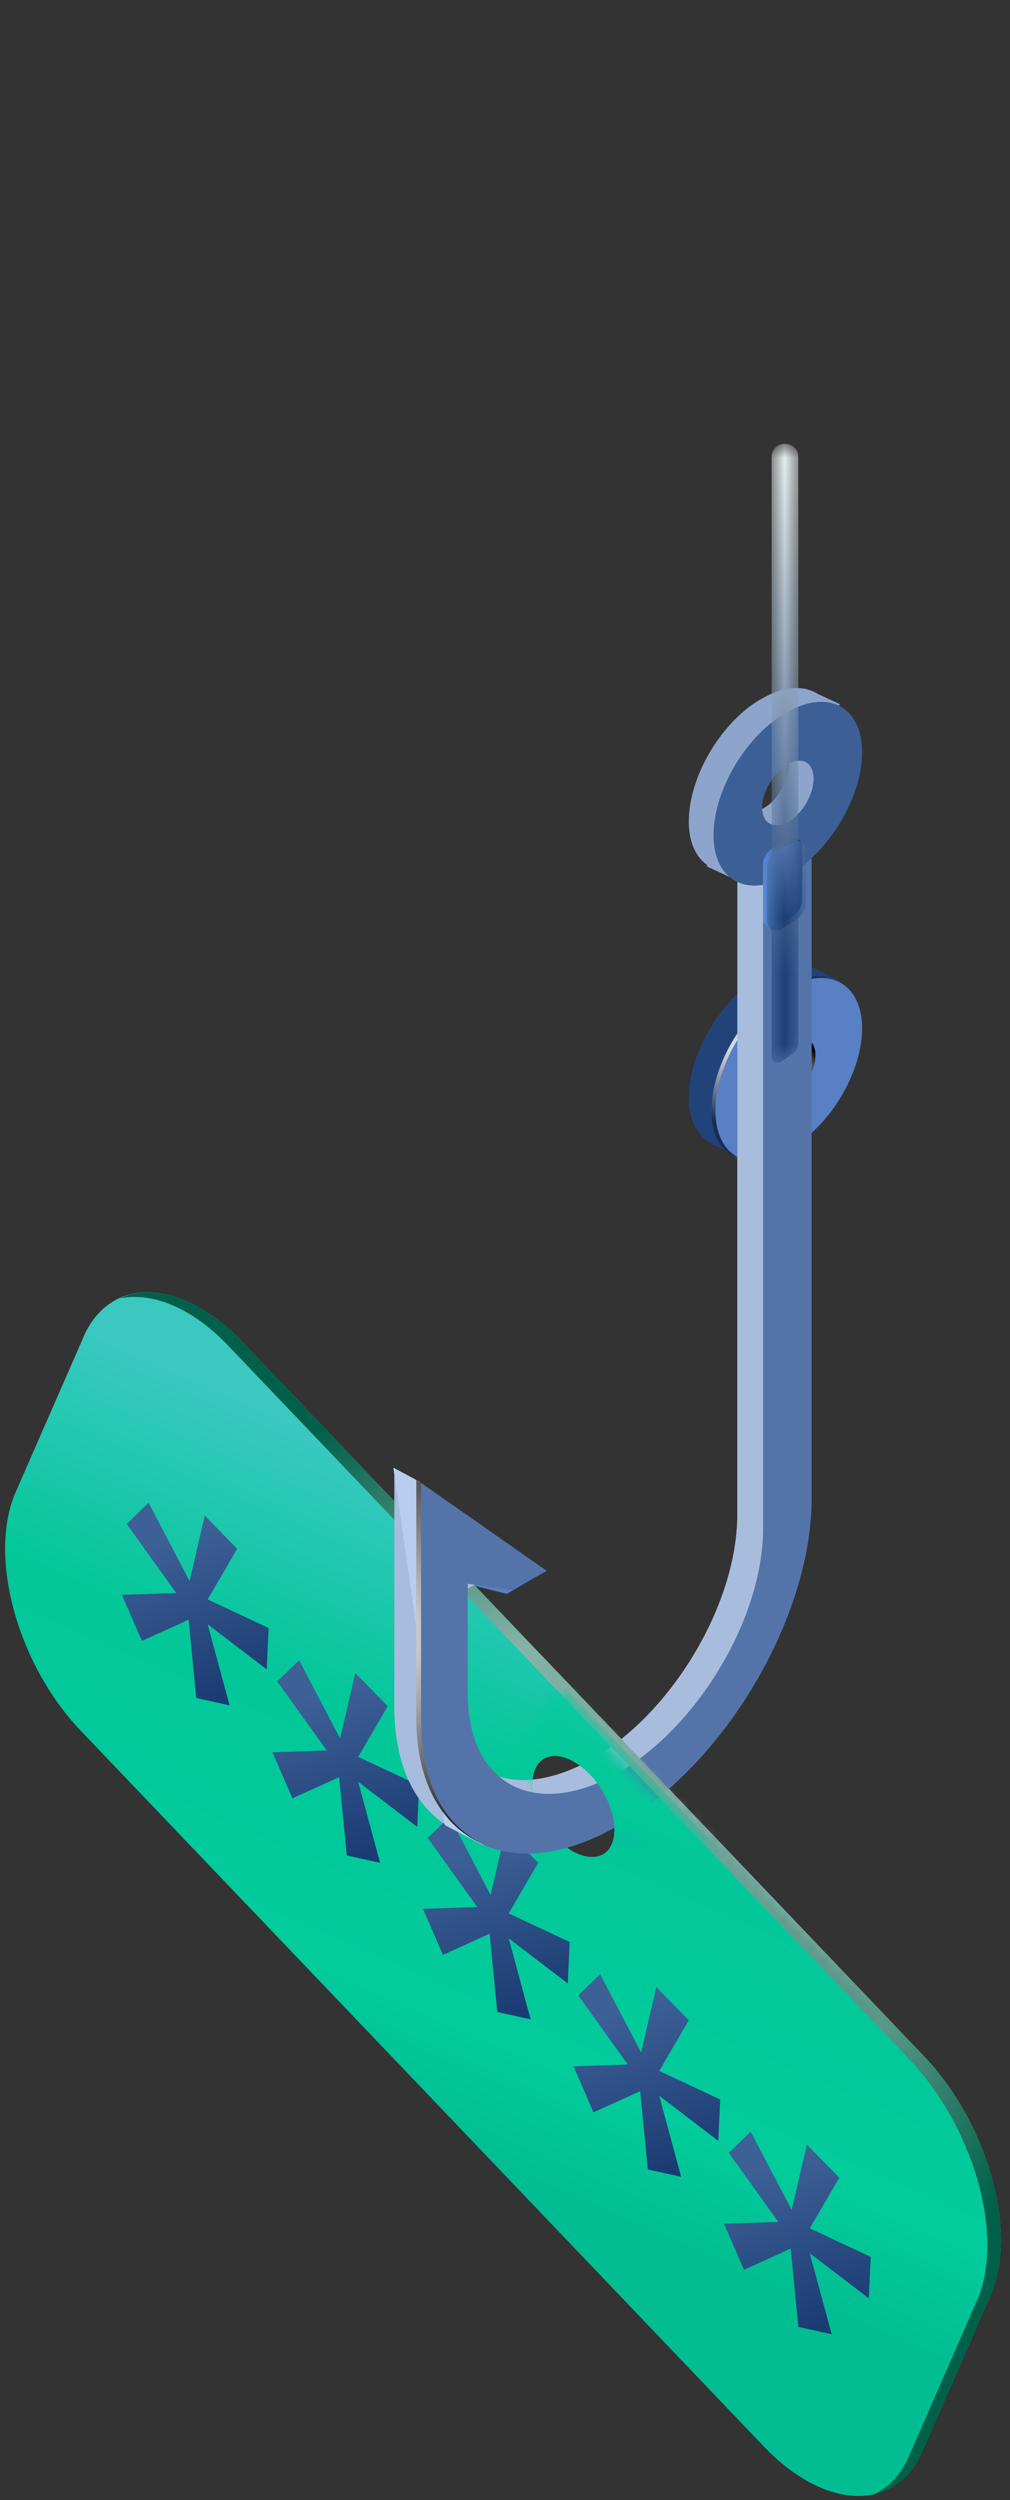 <svg width="74" height="183" viewBox="0 0 74 183" fill="none" xmlns="http://www.w3.org/2000/svg">
<rect x="0" y="0" width="74" height="183" fill="#333333" stroke="none"/>
<path d="M56.118 77.17C55.839 77.372 55.42 77.17 55.42 76.766L56.397 63.084C56.397 62.544 56.816 62.14 57.374 62.14C57.933 62.14 58.352 62.544 58.352 63.084L57.374 75.687C57.374 76.092 57.165 76.429 56.816 76.631L56.118 77.17Z" fill="url(#paint0_linear_5398_5305)"/>
<path d="M43.205 132.842C35.317 137.223 28.895 133.719 28.895 124.957V107.5L38.249 114.038L34.061 116.397L32.386 114.914V122.935C32.386 129.54 37.202 132.168 43.205 128.866C49.138 125.563 54.023 117.475 54.023 110.87V80.742L57.583 78.788V108.915C57.514 117.677 51.092 128.394 43.205 132.842Z" fill="#E0CCEC"/>
<path d="M28.826 107.433L30.711 108.444L33.573 129.54L35.387 135.067L32.595 133.584L28.826 107.433Z" fill="#E0CCEC"/>
<path d="M61.563 71.845L59.958 71.037C58.98 70.363 57.515 70.363 55.909 71.306C52.908 72.991 50.465 77.035 50.465 80.338C50.465 81.888 51.023 82.966 51.861 83.573L53.606 84.449L53.676 84.045C54.374 83.977 55.142 83.775 55.909 83.303C58.911 81.618 61.354 77.574 61.354 74.272C61.354 73.463 61.214 72.789 60.935 72.25L61.563 71.845ZM57.794 76.226C57.794 77.372 56.956 78.788 55.909 79.394C55.351 79.731 54.792 79.731 54.444 79.462L55.002 76.294L56.886 75.013C57.445 75.013 57.794 75.485 57.794 76.226Z" fill="#214379"/>
<path d="M63.167 75.283C63.167 71.98 60.724 70.632 57.723 72.317C54.722 74.002 52.279 78.046 52.279 81.349C52.279 83.91 53.744 85.325 55.838 84.988V111.881C55.838 118.486 51.022 126.574 45.019 129.877C39.086 133.179 34.2 130.551 34.2 123.946V115.925L37.132 116.666L39.994 114.981L30.641 108.444V125.9C30.641 134.662 37.062 138.167 44.95 133.786C52.837 129.405 59.259 118.688 59.259 109.926V83.101C61.562 81.147 63.167 77.911 63.167 75.283ZM57.723 80.405C56.676 81.012 55.838 80.54 55.838 79.327C55.838 78.114 56.676 76.766 57.723 76.159C58.77 75.552 59.608 76.024 59.608 77.237C59.608 78.383 58.77 79.799 57.723 80.405Z" fill="#597FC4"/>
<path d="M30.85 125.9V108.578L30.501 108.376V125.833C30.501 131.36 33.014 134.797 36.923 135.471C33.223 134.662 30.85 131.292 30.85 125.9Z" fill="url(#paint1_radial_5398_5305)"/>
<path d="M34.34 115.925V116.127L35.666 117.273L35.806 117.138L34.34 115.925Z" fill="url(#paint2_radial_5398_5305)"/>
<path d="M57.862 80.405C58.909 79.799 59.746 78.383 59.746 77.237C59.746 76.429 59.328 76.024 58.769 75.957C59.188 76.159 59.398 76.563 59.398 77.17C59.398 78.316 58.56 79.731 57.513 80.338C57.164 80.54 56.885 80.607 56.605 80.607C56.955 80.742 57.373 80.675 57.862 80.405Z" fill="url(#paint3_radial_5398_5305)"/>
<path d="M38.877 131.157C40.622 131.562 42.855 131.225 45.159 129.944C51.092 126.641 55.978 118.553 55.978 111.948V85.056C55.838 85.056 55.769 85.056 55.629 85.056V111.881C55.629 118.486 50.813 126.574 44.81 129.877C42.646 131.022 40.552 131.427 38.877 131.157Z" fill="url(#paint4_radial_5398_5305)"/>
<path d="M54.442 84.853C53.185 84.449 52.417 83.169 52.417 81.281C52.417 77.979 54.861 73.867 57.862 72.25C58.979 71.643 59.956 71.441 60.863 71.576C59.956 71.306 58.769 71.508 57.583 72.182C54.581 73.867 52.138 77.911 52.138 81.214C52.069 83.303 53.046 84.584 54.442 84.853Z" fill="url(#paint5_radial_5398_5305)"/>
<path d="M67.635 150.434L17.797 98.266C13.191 93.414 7.886 93.346 6.001 98.132L1.045 109.455C-0.839 114.24 1.394 122.059 6.071 126.844L55.908 179.012C60.515 183.864 65.82 183.932 67.704 179.146L72.66 167.823C74.545 163.105 72.311 155.287 67.635 150.434ZM42.018 135.539C40.343 134.595 39.017 132.371 39.017 130.551C39.017 128.731 40.343 127.99 42.018 128.933C43.693 129.877 45.019 132.101 45.019 133.921C45.019 135.741 43.693 136.415 42.018 135.539Z" fill="url(#paint6_linear_5398_5305)"/>
<path d="M67.634 150.434L17.797 98.266C14.656 94.963 11.236 93.885 8.793 95.031C11.166 94.559 14.098 95.705 16.82 98.603L66.657 150.771C71.264 155.623 73.567 163.442 71.683 168.16L66.727 179.483C66.099 181.033 65.191 182.044 64.005 182.583C65.61 182.246 66.936 181.101 67.704 179.146L72.66 167.823C74.545 163.105 72.311 155.286 67.634 150.434Z" fill="url(#paint7_radial_5398_5305)"/>
<path d="M8.933 116.734L12.911 116.599L9.282 111.544L10.887 109.994L13.888 115.723L15.005 110.938L17.378 113.364L15.215 117.071L19.682 119.16L19.542 122.193L15.215 118.891L16.82 124.822L14.377 124.283L13.819 118.554L10.398 120.104L8.933 116.734Z" fill="url(#paint8_linear_5398_5305)"/>
<path d="M19.961 128.259L23.939 128.124L20.31 123.069L21.915 121.519L24.917 127.248L26.034 122.463L28.407 124.889L26.243 128.596L30.71 130.686L30.57 133.719L26.243 130.416L27.848 136.347L25.405 135.808L24.847 130.079L21.427 131.629L19.961 128.259Z" fill="url(#paint9_linear_5398_5305)"/>
<path d="M30.989 139.717L34.968 139.583L31.338 134.528L32.944 132.977L35.945 138.706L37.062 133.921L39.435 136.347L37.271 140.054L41.739 142.144L41.599 145.177L37.271 141.874L38.877 147.805L36.434 147.266L35.875 141.537L32.455 143.087L30.989 139.717Z" fill="url(#paint10_linear_5398_5305)"/>
<path d="M42.018 151.243L45.996 151.108L42.367 146.053L43.972 144.503L46.973 150.232L48.09 145.446L50.463 147.873L48.3 151.58L52.767 153.669L52.627 156.702L48.3 153.4L49.905 159.331L47.462 158.792L46.904 153.063L43.483 154.613L42.018 151.243Z" fill="url(#paint11_linear_5398_5305)"/>
<path d="M53.047 162.768L57.026 162.633L53.396 157.578L55.001 156.028L58.003 161.757L59.12 156.972L61.493 159.398L59.329 163.105L63.796 165.194L63.657 168.227L59.329 164.925L60.934 170.856L58.491 170.317L57.933 164.588L54.513 166.138L53.047 162.768Z" fill="url(#paint12_linear_5398_5305)"/>
<path d="M43.205 132.842C35.317 137.223 28.895 133.719 28.895 124.957V107.5L38.249 114.038L34.061 116.397L32.386 114.914V122.935C32.386 129.54 37.202 132.168 43.205 128.866C49.138 125.563 54.023 117.475 54.023 110.87V60.455L57.583 58.5V108.915C57.514 117.677 51.092 128.394 43.205 132.842Z" fill="#A8BDDE"/>
<path d="M55.909 63.083C52.908 64.768 50.465 63.42 50.465 60.118C50.465 56.815 52.908 52.704 55.909 51.086C58.911 49.401 61.354 50.749 61.354 54.052C61.354 57.354 58.911 61.398 55.909 63.083ZM55.909 54.928C54.862 55.535 54.025 56.95 54.025 58.096C54.025 59.242 54.862 59.713 55.909 59.174C56.956 58.635 57.794 57.152 57.794 56.006C57.794 54.861 56.956 54.389 55.909 54.928Z" fill="#8DA5CC"/>
<path d="M28.826 107.433L30.711 108.444L33.573 129.54L35.387 135.067L32.595 133.584L28.826 107.433Z" fill="#B9CEEF"/>
<path d="M59.539 50.614L61.563 51.558L55.002 56.007L53.536 64.229L51.791 63.42L52.768 55.602L59.539 50.614Z" fill="#8DA5CC"/>
<path d="M45.02 133.786C37.133 138.167 30.711 134.662 30.711 125.9V108.444L40.064 114.981L37.481 116.397L34.271 115.925V123.946C34.271 130.551 39.087 133.179 45.09 129.877C51.023 126.574 55.909 118.486 55.909 111.881V61.466L59.469 59.511V109.926C59.329 118.688 52.907 129.405 45.02 133.786Z" fill="#5474A9"/>
<mask id="mask0_5398_5305" style="mask-type:alpha" maskUnits="userSpaceOnUse" x="38" y="120" width="27" height="30">
<path d="M40.316 121L39 121.7L63.342 149L64 147.6L40.316 121Z" fill="url(#paint13_linear_5398_5305)" stroke="black"/>
</mask>
<g mask="url(#mask0_5398_5305)">
<path d="M67.634 150.434L17.797 98.266C14.656 94.963 11.236 93.885 8.793 95.031C11.166 94.559 14.098 95.705 16.82 98.603L66.657 150.771C71.264 155.623 73.567 163.442 71.683 168.16L66.727 179.483C66.099 181.033 65.191 182.044 64.005 182.583C65.61 182.246 66.936 181.101 67.704 179.146L72.66 167.823C74.545 163.105 72.311 155.286 67.634 150.434Z" fill="url(#paint14_linear_5398_5305)"/>
</g>
<mask id="mask1_5398_5305" style="mask-type:alpha" maskUnits="userSpaceOnUse" x="37" y="123" width="16" height="13">
<path d="M38.231 128.504L41 124.5L51 135L43.83 134.105L38.231 128.504Z" fill="#C4C4C4" stroke="black"/>
</mask>
<g mask="url(#mask1_5398_5305)">
<path d="M67.635 150.434L17.797 98.266C13.191 93.414 7.886 93.346 6.001 98.132L1.045 109.455C-0.839 114.24 1.394 122.059 6.071 126.844L55.908 179.012C60.515 183.864 65.82 183.932 67.704 179.146L72.66 167.823C74.545 163.105 72.311 155.287 67.635 150.434ZM42.018 135.539C40.343 134.595 39.017 132.371 39.017 130.551C39.017 128.731 40.343 127.99 42.018 128.933C43.693 129.877 45.019 132.101 45.019 133.921C45.019 135.741 43.693 136.415 42.018 135.539Z" fill="url(#paint15_linear_5398_5305)"/>
<path d="M67.841 149.845L18.004 97.678C14.863 94.375 11.443 93.297 9 94.443C11.373 93.971 14.305 95.117 17.027 98.015L66.864 150.182C71.471 155.035 73.774 162.854 71.89 167.572L66.934 178.895C66.306 180.445 65.398 181.456 64.212 181.995C65.817 181.658 67.143 180.512 67.911 178.558L72.867 167.235C74.752 162.517 72.518 154.698 67.841 149.845Z" fill="url(#paint16_radial_5398_5305)"/>
</g>
<path d="M30.85 125.968V108.578L30.501 108.309V125.765C30.501 130.281 32.246 133.449 35.038 134.797C32.455 133.382 30.85 130.349 30.85 125.968Z" fill="url(#paint17_radial_5398_5305)"/>
<path d="M57.724 64.094C54.722 65.779 52.279 64.431 52.279 61.129C52.279 57.826 54.722 53.715 57.724 52.097C60.725 50.412 63.168 51.76 63.168 55.063C63.168 58.365 60.725 62.409 57.724 64.094ZM57.724 55.939C56.677 56.546 55.839 57.961 55.839 59.107C55.839 60.253 56.677 60.724 57.724 60.185C58.771 59.579 59.608 58.163 59.608 57.017C59.608 55.804 58.771 55.332 57.724 55.939Z" fill="#3C5F96"/>
<mask id="mask2_5398_5305" style="mask-type:alpha" maskUnits="userSpaceOnUse" x="49" y="0" width="16" height="80">
<path d="M64.215 0.401H49.976V79.394H64.215V0.401Z" fill="url(#paint18_linear_5398_5305)"/>
</mask>
<g mask="url(#mask2_5398_5305)">
<path d="M58.77 61.87V65.779C58.77 66.319 58.491 66.858 58.002 67.127L56.955 67.801C56.536 68.071 55.908 67.801 55.908 67.262V63.285C55.908 62.746 56.257 62.207 56.746 62.005L58.002 61.398C58.351 61.264 58.77 61.466 58.77 61.87Z" fill="url(#paint19_linear_5398_5305)"/>
<mask id="mask3_5398_5305" style="mask-type:alpha" maskUnits="userSpaceOnUse" x="56" y="32" width="3" height="46">
<path d="M57.235 77.709C56.956 77.911 56.537 77.709 56.537 77.305V33.427C56.537 32.888 56.956 32.484 57.514 32.484C58.073 32.484 58.492 32.888 58.492 33.427V76.294C58.492 76.698 58.282 77.035 57.933 77.237L57.235 77.709Z" fill="url(#paint20_linear_5398_5305)"/>
</mask>
<g mask="url(#mask3_5398_5305)">
<path d="M57.235 77.709C56.956 77.911 56.537 77.709 56.537 77.305V33.427C56.537 32.888 56.956 32.484 57.514 32.484C58.073 32.484 58.492 32.888 58.492 33.427V76.294C58.492 76.698 58.282 77.035 57.933 77.237L57.235 77.709Z" fill="url(#paint21_linear_5398_5305)"/>
<path d="M59.049 62.072V65.981C59.049 66.521 58.77 67.06 58.282 67.329L57.234 68.003C56.816 68.273 56.188 68.003 56.188 67.464V63.488C56.188 62.948 56.536 62.409 57.025 62.207L58.282 61.6C58.63 61.466 59.049 61.735 59.049 62.072Z" fill="url(#paint22_linear_5398_5305)"/>
</g>
</g>
<defs>
<linearGradient id="paint0_linear_5398_5305" x1="56.854" y1="65.398" x2="56.854" y2="77.134" gradientUnits="userSpaceOnUse">
<stop offset="0.096" stop-color="#45108A"/>
<stop offset="1" stop-color="#7C1DC9"/>
</linearGradient>
<radialGradient id="paint1_radial_5398_5305" cx="0" cy="0" r="1" gradientUnits="userSpaceOnUse" gradientTransform="translate(33.697 121.927) scale(10.187 9.836)">
<stop stop-color="white"/>
<stop offset="1"/>
</radialGradient>
<radialGradient id="paint2_radial_5398_5305" cx="0" cy="0" r="1" gradientUnits="userSpaceOnUse" gradientTransform="translate(35.075 116.591) scale(0.692 0.668)">
<stop stop-color="white"/>
<stop offset="1"/>
</radialGradient>
<radialGradient id="paint3_radial_5398_5305" cx="0" cy="0" r="1" gradientUnits="userSpaceOnUse" gradientTransform="translate(58.18 78.297) scale(2.054 1.983)">
<stop stop-color="white"/>
<stop offset="1"/>
</radialGradient>
<radialGradient id="paint4_radial_5398_5305" cx="0" cy="0" r="1" gradientUnits="userSpaceOnUse" gradientTransform="translate(51.653 105.553) scale(17.586 16.982)">
<stop stop-color="white"/>
<stop offset="1"/>
</radialGradient>
<radialGradient id="paint5_radial_5398_5305" cx="0" cy="0" r="1" gradientUnits="userSpaceOnUse" gradientTransform="translate(54.624 76.867) scale(5.801 5.601)">
<stop stop-color="white"/>
<stop offset="1" stop-color="#172D51"/>
</radialGradient>
<linearGradient id="paint6_linear_5398_5305" x1="28.49" y1="156.587" x2="46.589" y2="115.125" gradientUnits="userSpaceOnUse">
<stop offset="0.03" stop-color="#02BD92"/>
<stop offset="0.214" stop-color="#02CB9C"/>
<stop offset="0.618" stop-color="#02C799"/>
<stop offset="1" stop-color="#3AC8C1"/>
</linearGradient>
<radialGradient id="paint7_radial_5398_5305" cx="0" cy="0" r="1" gradientUnits="userSpaceOnUse" gradientTransform="translate(41.033 138.625) scale(39.5 38.142)">
<stop stop-color="white"/>
<stop offset="1" stop-color="#006049"/>
</radialGradient>
<linearGradient id="paint8_linear_5398_5305" x1="22.434" y1="140.895" x2="2.327" y2="80.297" gradientUnits="userSpaceOnUse">
<stop offset="0.23" stop-color="#123369"/>
<stop offset="0.472" stop-color="#3D6097"/>
</linearGradient>
<linearGradient id="paint9_linear_5398_5305" x1="33.463" y1="152.421" x2="13.355" y2="91.823" gradientUnits="userSpaceOnUse">
<stop offset="0.23" stop-color="#123369"/>
<stop offset="0.472" stop-color="#3D6097"/>
</linearGradient>
<linearGradient id="paint10_linear_5398_5305" x1="44.491" y1="163.879" x2="24.383" y2="103.281" gradientUnits="userSpaceOnUse">
<stop offset="0.23" stop-color="#123369"/>
<stop offset="0.472" stop-color="#3D6097"/>
</linearGradient>
<linearGradient id="paint11_linear_5398_5305" x1="55.52" y1="175.404" x2="35.411" y2="114.806" gradientUnits="userSpaceOnUse">
<stop offset="0.23" stop-color="#123369"/>
<stop offset="0.472" stop-color="#3D6097"/>
</linearGradient>
<linearGradient id="paint12_linear_5398_5305" x1="66.549" y1="186.93" x2="46.441" y2="126.332" gradientUnits="userSpaceOnUse">
<stop offset="0.23" stop-color="#123369"/>
<stop offset="0.472" stop-color="#3D6097"/>
</linearGradient>
<linearGradient id="paint13_linear_5398_5305" x1="39" y1="121" x2="64.5" y2="148" gradientUnits="userSpaceOnUse">
<stop stop-color="#7CADA2"/>
<stop offset="1" stop-color="#549485"/>
</linearGradient>
<linearGradient id="paint14_linear_5398_5305" x1="39.499" y1="121.5" x2="63.999" y2="147" gradientUnits="userSpaceOnUse">
<stop stop-color="#81B0A5"/>
<stop offset="1" stop-color="#569586"/>
</linearGradient>
<linearGradient id="paint15_linear_5398_5305" x1="28.49" y1="156.587" x2="46.589" y2="115.125" gradientUnits="userSpaceOnUse">
<stop offset="0.03" stop-color="#7C1DC9"/>
<stop offset="0.214" stop-color="#6E41D2"/>
<stop offset="0.618" stop-color="#02C899"/>
<stop offset="1" stop-color="#12C7A4"/>
</linearGradient>
<radialGradient id="paint16_radial_5398_5305" cx="0" cy="0" r="1" gradientUnits="userSpaceOnUse" gradientTransform="translate(41.24 138.037) scale(39.5 38.142)">
<stop stop-color="white"/>
<stop offset="1"/>
</radialGradient>
<radialGradient id="paint17_radial_5398_5305" cx="0" cy="0" r="1" gradientUnits="userSpaceOnUse" gradientTransform="translate(26.708 119.688) scale(18.326 17.696)">
<stop stop-color="white"/>
<stop offset="1"/>
</radialGradient>
<linearGradient id="paint18_linear_5398_5305" x1="57.108" y1="60.42" x2="57.108" y2="9.973" gradientUnits="userSpaceOnUse">
<stop stop-color="white"/>
<stop offset="0.252" stop-color="#B2B2B2"/>
<stop offset="0.521" stop-color="#676767"/>
<stop offset="0.745" stop-color="#2F2F2F"/>
<stop offset="0.91" stop-color="#0D0D0D"/>
<stop offset="1"/>
</linearGradient>
<linearGradient id="paint19_linear_5398_5305" x1="59.458" y1="64.623" x2="55.865" y2="64.686" gradientUnits="userSpaceOnUse">
<stop offset="0.096" stop-color="#1D3F75"/>
<stop offset="1" stop-color="#5B8AD5"/>
</linearGradient>
<linearGradient id="paint20_linear_5398_5305" x1="57.501" y1="42.126" x2="57.501" y2="77.404" gradientUnits="userSpaceOnUse">
<stop offset="0.096" stop-color="#808080"/>
<stop offset="1" stop-color="white"/>
</linearGradient>
<linearGradient id="paint21_linear_5398_5305" x1="58" y1="75.5" x2="58" y2="32" gradientUnits="userSpaceOnUse">
<stop offset="0.096" stop-color="#1E4076"/>
<stop offset="1" stop-color="#EEF6F3"/>
</linearGradient>
<linearGradient id="paint22_linear_5398_5305" x1="57.895" y1="67.501" x2="57.361" y2="61.805" gradientUnits="userSpaceOnUse">
<stop offset="0.096" stop-color="#1E4076"/>
<stop offset="1" stop-color="#5474A9"/>
</linearGradient>
</defs>
</svg>
